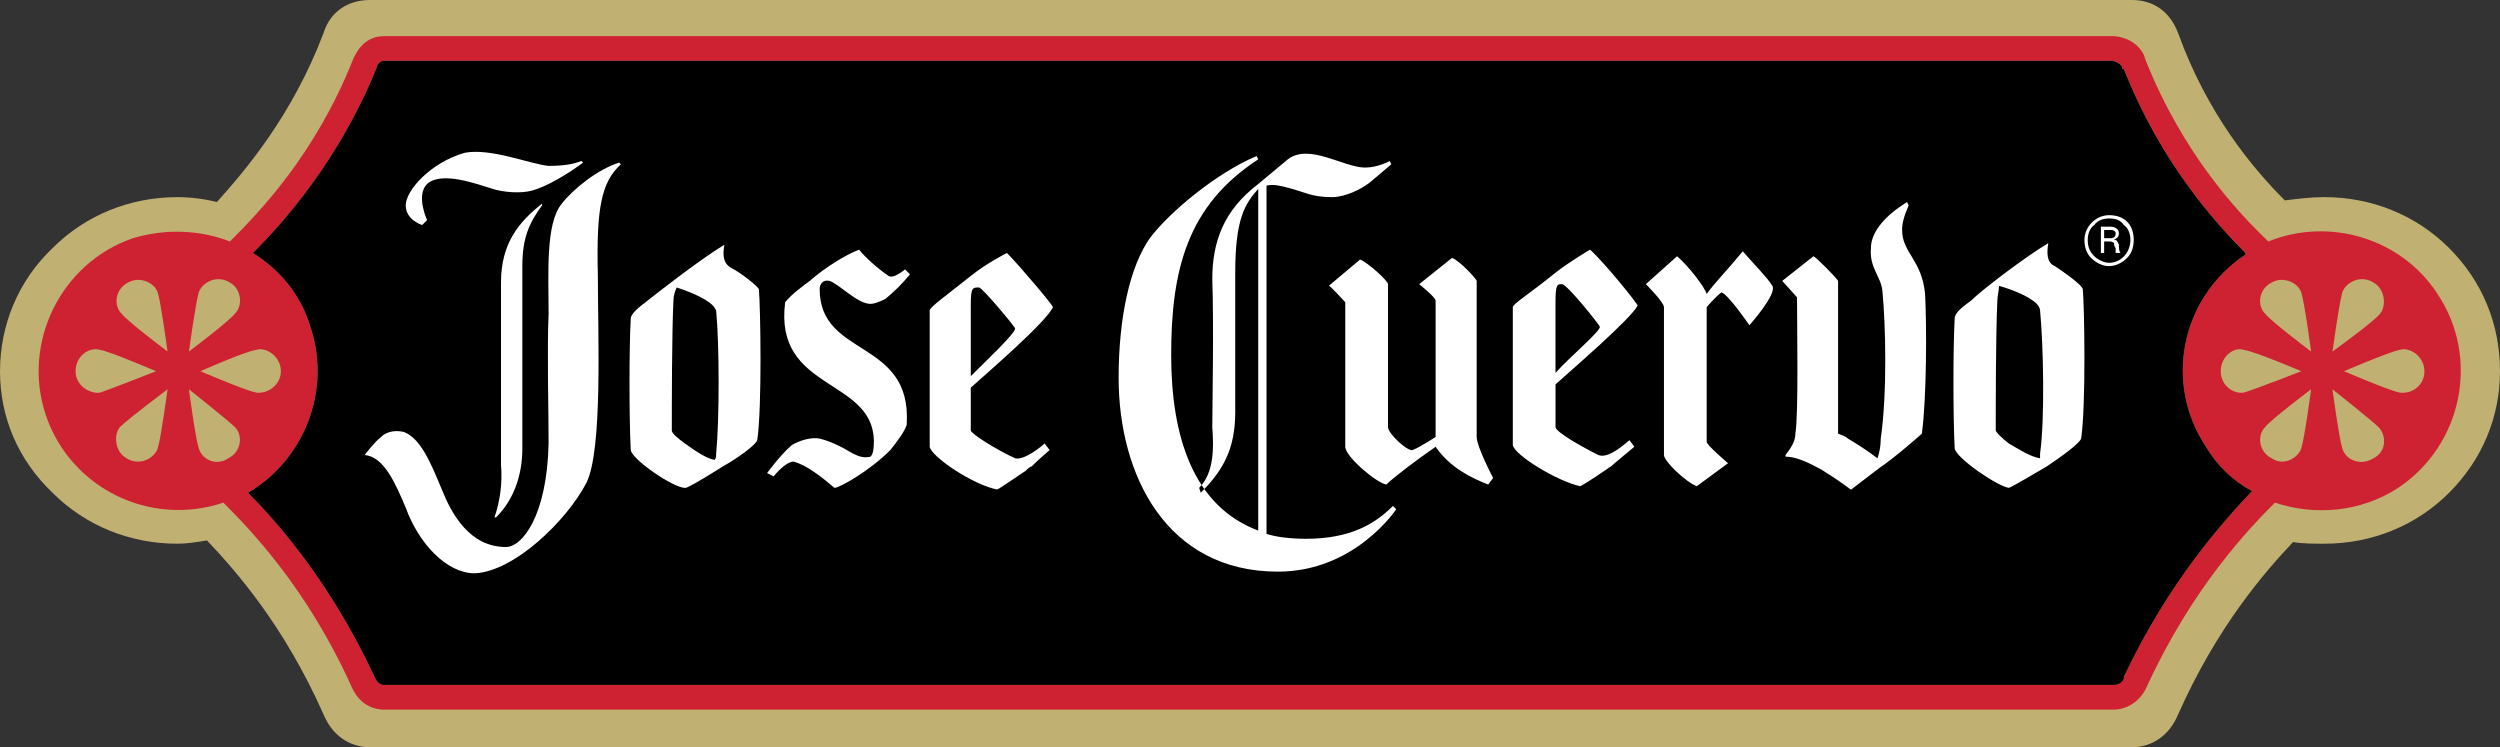 <?xml version="1.0" encoding="UTF-8"?> <svg xmlns="http://www.w3.org/2000/svg" xmlns:xlink="http://www.w3.org/1999/xlink" xmlns:xodm="http://www.corel.com/coreldraw/odm/2003" xml:space="preserve" width="194.105mm" height="58.029mm" version="1.1" style="shape-rendering:geometricPrecision; text-rendering:geometricPrecision; image-rendering:optimizeQuality; fill-rule:evenodd; clip-rule:evenodd" viewBox="0 0 194.106 58.029"><rect x="0" y="0" width="194.106" height="58.029" fill="#333333" stroke="none"/> <defs> <style type="text/css"> .fil1 {fill:#CE2131} .fil0 {fill:#C0B072} .fil2 {fill:black} .fil3 {fill:white} </style> </defs> <g id="Layer_x0020_1">  <g id="_866529712"> <path class="fil0" d="M-0 28.823c0,3.57 1.402,6.885 4.081,9.438 2.551,2.55 5.995,3.954 9.693,3.954 0.765,0 1.531,-0.127 2.295,-0.256 2.297,2.424 5.994,6.633 9.056,13.518 0.637,1.532 1.913,2.552 3.698,2.552l136.589 0c1.785,0 3.061,-1.02 3.698,-2.552 3.062,-6.885 6.761,-11.094 8.929,-13.389 0.765,0.127 1.656,0.127 2.422,0.127 3.699,0 7.143,-1.404 9.691,-3.954 2.553,-2.553 3.954,-5.867 3.954,-9.438 0,-3.699 -1.403,-7.014 -3.954,-9.565 -2.55,-2.551 -5.992,-3.954 -9.691,-3.954 -1.02,0 -2.042,0.128 -3.061,0.255 -2.422,-2.423 -5.995,-6.631 -8.291,-13.008 -0.636,-1.657 -1.913,-2.55 -3.568,-2.55l-136.844 0c-1.658,0 -3.06,0.892 -3.57,2.55 -2.423,6.378 -5.994,10.585 -8.29,13.137 -1.001,-0.252 -2.029,-0.38 -3.06,-0.382 -3.699,0 -7.142,1.403 -9.693,3.954 -2.681,2.55 -4.083,5.994 -4.083,9.564z"></path> <path class="fil0" d="M186.2 37.878c-2.933,1.911 -6.506,2.168 -9.566,1.148 -1.911,1.911 -6.377,6.504 -9.947,14.283 -0.254,0.638 -1.02,1.659 -2.422,1.786l-134.423 0c-1.148,0 -2.041,-0.638 -2.55,-1.786 -3.444,-7.652 -7.907,-12.242 -9.948,-14.283 -5.739,1.911 -11.861,-1.148 -13.774,-6.761 -1.913,-5.612 1.148,-11.861 6.759,-13.774 2.552,-0.765 5.229,-0.637 7.525,0.255 2.296,-2.296 6.631,-6.759 9.566,-14.156 0.51,-1.147 1.276,-1.785 2.423,-1.785l134.294 0c1.53,0.127 2.296,1.147 2.422,1.785 2.933,7.397 7.271,11.988 9.565,14.156 4.716,-1.913 10.331,-0.255 13.135,4.081 3.317,4.975 1.913,11.733 -3.059,15.05z"></path> <path class="fil1" d="M189.26 22.829c-2.805,-4.336 -8.418,-5.994 -13.136,-4.081 -2.294,-2.168 -6.631,-6.759 -9.565,-14.156 -0.126,-0.637 -0.892,-1.658 -2.422,-1.785l-134.294 0c-1.148,0 -1.913,0.637 -2.423,1.785 -2.934,7.397 -7.269,11.861 -9.566,14.156 -2.296,-0.892 -4.973,-1.02 -7.525,-0.255 -5.612,1.913 -8.672,8.162 -6.759,13.774 1.913,5.613 8.035,8.672 13.774,6.76 2.041,2.041 6.504,6.631 9.948,14.283 0.509,1.148 1.403,1.786 2.55,1.786l134.421 0c1.403,-0.127 2.168,-1.147 2.422,-1.786 3.57,-7.779 8.035,-12.371 9.946,-14.283 3.061,1.02 6.634,0.763 9.568,-1.147 4.973,-3.319 6.378,-10.077 3.061,-15.05zm-24.358 29.716l0 0 0 0.127c0,0.128 -0.254,0.509 -0.763,0.509l-134.294 0c-0.127,0 -0.51,0 -0.765,-0.636 -3.444,-7.397 -7.652,-12.117 -9.821,-14.285 4.336,-2.553 6.504,-7.908 4.846,-12.881 -0.765,-2.55 -2.423,-4.465 -4.465,-5.739 2.423,-2.423 6.633,-7.143 9.565,-14.284 0.128,-0.509 0.383,-0.638 0.639,-0.638l134.165 0c0.638,0.128 0.766,0.511 0.766,0.511l0 0.127 0.126 0c2.807,7.141 7.015,11.861 9.437,14.284l0 0.127c-4.973,3.316 -6.375,9.948 -3.059,14.92 0.853,1.453 2.088,2.644 3.571,3.445 -2.167,2.296 -6.377,6.886 -9.948,14.413z"></path> <path class="fil2" d="M171.278 34.688c-3.316,-4.972 -1.914,-11.605 3.059,-14.92l0 -0.127c-2.422,-2.423 -6.631,-7.142 -9.437,-14.284l-0.126 0 0 -0.127c0,0 -0.128,-0.382 -0.766,-0.51l-134.165 0c-0.255,0 -0.51,0.128 -0.639,0.637 -2.932,7.141 -7.141,11.861 -9.565,14.284 2.041,1.275 3.699,3.188 4.465,5.739 1.657,4.974 -0.51,10.33 -4.846,12.881 2.168,2.168 6.377,6.887 9.821,14.285 0.255,0.636 0.639,0.636 0.765,0.636l134.294 0c0.509,0 0.763,-0.382 0.763,-0.509l0 -0.127c3.571,-7.526 7.781,-12.117 9.949,-14.412 -1.483,-0.801 -2.718,-1.993 -3.573,-3.446z"></path> <path class="fil0" d="M13.008 27.292c0,0 -3.06,-2.296 -3.571,-2.934 -0.638,-0.637 -0.51,-1.913 0.509,-2.423 0.892,-0.51 2.041,0 2.296,0.765 0.256,0.766 0.765,4.591 0.765,4.591zm-0.892 1.53l0 0c0,0 -3.571,-1.53 -4.336,-1.658 -0.894,-0.255 -1.913,0.509 -1.913,1.658 0,1.148 1.147,1.786 1.913,1.659 0.765,-0.256 4.336,-1.659 4.336,-1.659zm0.892 1.403l0 0c0,0 -0.51,3.827 -0.765,4.592 -0.255,0.763 -1.404,1.403 -2.423,0.763 -0.894,-0.509 -1.021,-1.784 -0.511,-2.422 0.639,-0.639 3.699,-2.933 3.699,-2.933zm1.658 0l0 0c0,0 3.06,2.424 3.571,2.933 0.638,0.638 0.51,1.913 -0.509,2.422 -0.388,0.281 -0.889,0.357 -1.343,0.206 -0.455,-0.151 -0.809,-0.512 -0.953,-0.97 -0.255,-0.766 -0.765,-4.592 -0.765,-4.592zm0.892 -1.403l0 0c0,0 3.572,1.53 4.336,1.659 0.765,0.127 1.913,-0.511 1.913,-1.659 0,-1.147 -1.148,-1.911 -1.913,-1.658 -0.892,0.127 -4.336,1.658 -4.336,1.658zm-0.892 -1.53l0 0c0,0 0.51,-3.699 0.765,-4.591 0.255,-0.765 1.402,-1.404 2.423,-0.765 0.894,0.51 1.02,1.786 0.382,2.423 -0.509,0.638 -3.571,2.934 -3.571,2.934zm164.774 0l0 0c0,0 -3.061,-2.296 -3.57,-2.934 -0.638,-0.637 -0.511,-1.913 0.509,-2.423 0.892,-0.51 2.04,0 2.294,0.765 0.257,0.766 0.766,4.591 0.766,4.591zm-0.766 1.53l0 0c0,0 -3.57,-1.53 -4.464,-1.658 -0.765,-0.255 -1.786,0.509 -1.786,1.658 0,1.148 1.022,1.786 1.786,1.659 0.894,-0.256 4.464,-1.659 4.464,-1.659zm0.766 1.403l0 0c0,0 -0.509,3.827 -0.766,4.592 -0.254,0.763 -1.402,1.403 -2.294,0.763 -1.02,-0.509 -1.148,-1.784 -0.509,-2.422 0.508,-0.639 3.57,-2.933 3.57,-2.933zm1.659 0l0 0c0,0 3.061,2.424 3.57,2.933 0.637,0.638 0.637,1.913 -0.383,2.422 -1.02,0.638 -2.168,0.127 -2.424,-0.763 -0.254,-0.766 -0.763,-4.592 -0.763,-4.592zm0.892 -1.403l0 0c0,0 3.57,1.53 4.336,1.659 0.892,0.127 1.91,-0.511 1.91,-1.659 0,-1.147 -1.146,-1.911 -1.91,-1.658 -0.766,0.127 -4.336,1.658 -4.336,1.658zm-0.892 -1.53l0 0c0,0 0.509,-3.699 0.763,-4.591 0.255,-0.765 1.403,-1.404 2.424,-0.765 0.894,0.51 1.02,1.786 0.509,2.423 -0.509,0.638 -3.696,2.934 -3.696,2.934z"></path> <path class="fil3" d="M163.753 20.661c0.512,0 1.022,-0.256 1.405,-0.639 0.382,-0.382 0.509,-0.892 0.509,-1.402 0,-0.511 -0.128,-1.02 -0.509,-1.404 -0.385,-0.382 -0.894,-0.51 -1.405,-0.51 -1.02,0 -1.913,0.894 -1.913,1.913 0,0.51 0.129,1.021 0.512,1.403 0.382,0.382 0.891,0.64 1.4,0.64zm-1.656 -2.041l0 0c0,-0.383 0.126,-0.894 0.509,-1.149 0.252,-0.382 0.765,-0.509 1.146,-0.509 0.512,0 0.894,0.127 1.148,0.509 0.385,0.255 0.511,0.765 0.511,1.149 0,1.02 -0.765,1.785 -1.659,1.785 -0.382,0 -0.894,-0.254 -1.146,-0.51 -0.383,-0.382 -0.509,-0.764 -0.509,-1.274z"></path> <path class="fil3" d="M163.371 18.748l0 0.893 -0.254 0 0 -2.041 0.763 0c0.255,0 0.638,0.127 0.638,0.51 0,0.255 -0.128,0.382 -0.383,0.51 0.254,0 0.254,0.127 0.383,0.382 0,0.255 0,0.51 0.126,0.638l-0.382 0 0 -0.383c-0.128,-0.127 -0.128,-0.382 -0.128,-0.382 -0.129,-0.128 -0.255,-0.128 -0.385,-0.128l-0.38 0zm0 -0.255l0 0 0.509 0c0.255,0 0.385,-0.127 0.385,-0.382 0,-0.127 -0.128,-0.255 -0.385,-0.255l-0.509 0 0 0.637zm-60.197 3.698l0 0c0,-0.127 1.276,1.276 1.276,1.276l0 11.222c0,0.765 2.422,2.806 3.189,2.933 0.509,-0.509 2.168,-1.784 3.825,-2.933 1.147,1.659 2.807,2.424 4.081,2.933l0.385 -0.509c0,0 -1.277,-2.424 -1.277,-3.189l0 -12.116c0,-0.127 -1.274,-1.531 -1.911,-1.786l-2.553 2.041c0,0 1.275,1.02 1.275,1.276l0 10.585c0,0 -1.148,0.763 -1.784,1.02 -0.384,0.127 -1.913,-1.274 -1.913,-1.786l0 -11.096c0,-0.255 -1.532,-1.658 -2.168,-1.913l-2.425 2.04zm-38.77 -0.382l0 0c0.765,0.255 2.168,1.785 3.189,1.785 0.255,0 0.638,-0.127 1.147,-0.382 0.7,-0.572 1.341,-1.213 1.913,-1.913l-0.382 -0.383c0,0 -0.892,0.765 -1.275,0.51 -0.764,-0.51 -1.785,-1.403 -2.295,-2.041 -1.02,0.383 -2.678,1.404 -3.826,2.423 -0.51,0.382 -1.403,1.02 -1.913,1.658 -0.892,6.887 6.759,5.866 6.888,10.713 0,0.382 0,1.021 -0.255,1.275 -0.51,0.127 -0.892,0 -1.403,-0.254 -0.638,-0.383 -1.531,-0.893 -2.551,-1.147 -0.638,-0.127 -1.531,0.127 -2.168,0.509 -0.893,0.765 -1.913,2.168 -1.913,2.168l0.51 0.256c0.51,-0.639 1.148,-1.148 1.531,-1.148 1.021,0.254 2.296,1.275 3.188,2.041 0.383,0 2.679,-1.276 4.336,-2.933 0.51,-0.638 1.276,-1.659 1.276,-2.041 0.382,-6.632 -6.76,-5.101 -6.76,-10.458 -0.001,-0.382 0.253,-0.764 0.763,-0.637zm-7.652 -1.02l0 0c-0.638,-0.383 -0.638,-1.021 -0.51,-1.786 -1.913,1.149 -5.484,3.954 -6.122,4.465 -0.51,0.383 -1.148,0.893 -1.148,1.275 -0.128,2.296 -0.128,7.652 0,10.203 0.127,0.763 3.316,2.933 4.209,2.933 0.127,0.127 2.933,-1.659 2.933,-1.659 1.149,-0.638 2.552,-1.659 2.679,-2.041 0.382,-2.55 0.255,-10.33 0.128,-11.734 -0.129,-0.254 -1.404,-1.274 -2.169,-1.657zm-1.148 14.412l0 0c0,0.254 0,0.382 -0.128,0.509 -0.637,-0.127 -1.402,-0.636 -2.295,-1.275 -0.51,-0.382 -1.02,-0.763 -1.02,-1.02 0,-1.657 0,-7.652 0.127,-10.075 0,-0.383 0.128,-0.765 0.255,-1.021 0.764,0.254 2.168,0.765 2.805,1.404 0.127,0.127 0.255,0.382 0.255,0.382 0.256,2.677 0.256,8.545 0.001,11.095zm103.94 -14.539l0 0c-0.637,-0.256 -0.637,-1.021 -0.509,-1.786 -1.913,1.147 -5.229,3.698 -5.995,4.464 -0.511,0.383 -1.274,0.892 -1.274,1.403 -0.128,2.296 -0.128,7.523 0,10.076 0.126,0.763 3.314,2.931 4.208,3.06 0.128,0 2.933,-1.659 2.933,-1.659 1.148,-0.765 2.551,-1.786 2.677,-2.168 0.385,-2.553 0.254,-10.33 0.128,-11.606 -0.128,-0.382 -1.403,-1.276 -2.168,-1.785zm-1.148 14.539l0 0 0 0.382c-0.765,-0.127 -1.53,-0.636 -2.422,-1.147 -0.511,-0.382 -1.02,-0.894 -1.02,-1.02 0,-1.784 0,-7.652 0.126,-10.075 0,-0.383 0.128,-0.765 0.128,-1.149 0.894,0.255 2.294,0.765 2.933,1.402 0.254,0.255 0.254,0.511 0.254,0.511 0.255,2.551 0.383,8.417 0.002,11.096zm-114.78 -19.385l0 0c-1.276,1.53 -1.021,5.483 -1.021,8.545 -0.128,2.805 0,7.525 0,10.075 -0.128,5.613 -2.041,8.035 -3.317,8.035 -2.805,0 -4.208,-2.553 -4.973,-4.463 -0.894,-2.168 -1.658,-3.954 -2.933,-4.465 -0.509,-0.127 -1.274,-0.127 -1.785,0.385 -0.51,0.382 -1.276,1.402 -1.276,1.402 1.531,0.127 2.423,2.295 3.188,4.081 1.019,2.806 3.188,5.101 5.356,5.101 3.061,-0.127 7.142,-4.081 8.672,-7.016 1.276,-2.55 0.892,-11.477 0.892,-16.069 -0.127,-5.228 0.256,-7.269 1.786,-8.672l-0.128 -0.128c-1.658,0.51 -3.571,2.04 -4.463,3.189z"></path> <path class="fil3" d="M38.515 40.173c1.402,-1.404 2.041,-3.316 2.041,-5.357l0 -14.157c0,-2.168 0.51,-3.315 1.531,-4.718l0 -0.128c-1.786,1.403 -3.188,3.061 -3.188,6.121l0 14.157c0.116,1.381 -0.057,2.771 -0.509,4.081l0.126 0 0 0.001zm6.632 -27.675l0 0 0.128 0.126c0,0 -2.168,1.659 -3.954,2.169 -0.892,0.255 -2.295,0.127 -3.06,-0.128 -1.276,-0.382 -3.954,-1.402 -5.101,-0.382 -0.894,0.893 0,2.806 0,2.806l-0.383 0.382c0,0 -1.275,-0.382 -1.275,-1.53 0,-1.147 1.913,-3.317 4.591,-4.081 2.04,-0.383 5.1,0.893 6.504,1.02 1.148,0 1.913,-0.128 2.55,-0.383zm48.081 25.762l0 0c1.658,-1.659 2.679,-3.316 2.679,-6.249l0 -10.84c0,-4.208 0.765,-5.356 1.785,-6.504l0 26.528c-5.101,-1.913 -6.759,-7.396 -6.759,-13.646 0,-6.633 1.274,-11.606 6.759,-15.177l-0.128 -0.255c-3.06,1.276 -6.759,4.336 -8.288,6.376 -1.531,2.168 -2.423,6.121 -2.423,10.839 0,7.526 3.699,15.051 12.372,15.051 5.993,0 9.181,-4.847 9.181,-4.847l-0.254 -0.254c-1.403,1.402 -3.316,2.55 -6.758,2.55 -1.147,0 -2.295,-0.127 -3.06,-0.382l0 -27.037c0.509,-0.128 1.02,0 1.53,0.127 1.532,0.383 1.913,0.765 3.572,0.765 1.021,0 2.295,-0.638 2.931,-1.147 0.766,-0.638 1.659,-1.403 1.659,-1.403l-0.127 -0.255c0,0 -0.893,0.51 -1.913,0.51 -1.659,0 -4.336,-1.913 -5.995,-0.639l-2.295 1.913c-2.678,2.041 -3.571,4.465 -3.571,7.398 0.127,3.444 0,10.203 0,11.477 0.127,1.659 0.127,3.569 -1.02,4.719l0.126 0.382zm-11.479 -14.411l0 0c0.127,0 -2.551,-3.188 -3.57,-4.209 0,0 -1.53,0.764 -2.807,1.785 -1.912,1.531 -3.188,2.423 -3.188,2.679l0 10.584c0.127,0.765 3.315,2.933 5.228,3.318 0.128,0 2.296,-1.532 2.168,-1.404 0.128,-0.127 0.383,-0.382 0.51,-0.382 0.451,-0.443 0.919,-0.869 1.404,-1.275l-0.383 -0.511c-0.892,0.766 -1.785,1.275 -2.295,1.148 -1.404,-0.636 -3.443,-1.911 -3.443,-2.168l0 -3.315c1.277,-1.147 5.868,-5.1 6.377,-6.248zm-5.739 -1.531l0 0c0.256,0 2.807,3.061 2.807,3.189 0,0.383 -2.168,2.423 -3.444,3.698l0 -5.483c0,-1.404 0.127,-1.404 0.637,-1.404zm51.141 1.403l0 0c0,-0.128 -2.55,-3.317 -3.697,-4.337 0,0 -1.532,0.894 -2.68,1.786 -2.041,1.657 -3.316,2.423 -3.316,2.678l0 10.712c0.127,0.765 3.442,2.806 5.229,3.188 0.127,0 2.422,-1.53 2.168,-1.403 0.254,-0.127 0.383,-0.254 0.511,-0.382l1.53 -1.277 -0.382 -0.509c-0.893,0.765 -1.786,1.403 -2.424,1.147 -1.274,-0.638 -3.315,-1.786 -3.315,-2.168l0 -3.315c1.276,-1.146 5.868,-5.1 6.377,-6.121zm-5.866 -1.658l0 0c0.382,0 2.931,3.189 2.931,3.316 0,0.383 -2.295,2.296 -3.443,3.571l0 -5.484c0,-1.403 0.128,-1.403 0.511,-1.403zm14.029 -2.551l0 0c-1.148,1.402 -2.168,2.423 -2.806,3.315 -0.127,-0.51 -1.403,-2.168 -2.295,-2.933l-2.422 2.168c0,0 1.403,1.402 1.403,1.786l0 11.477c0,0.511 1.786,2.168 2.553,2.422l2.422 -1.783c0,0 -1.659,-1.404 -1.659,-1.659l0 -10.457c0,0 0.639,-0.765 1.148,-1.147 0.511,0.127 2.17,2.55 2.17,2.55 0,0 2.168,-2.423 1.784,-3.06 -0.383,-0.637 -1.531,-1.786 -2.296,-2.678zm14.155 3.317l0 0c-0.254,-2.678 -1.784,-3.188 -1.784,-4.973 0,-0.511 0.126,-1.021 0.508,-1.913l-0.126 -0.255c-1.657,1.02 -2.804,2.296 -2.804,3.571 -0.129,1.531 0.762,2.168 0.891,3.316 0.256,2.678 0.383,7.909 -0.128,11.478 0,0.636 -0.126,1.148 -0.254,1.53 -0.734,-0.554 -1.501,-1.065 -2.294,-1.53 -0.128,-0.127 -0.383,-0.254 -0.766,-0.382l0 -11.862c-0.126,-0.255 -1.785,-1.913 -1.913,-1.913l-2.422 1.913 1.148 1.275c0,2.295 0.126,9.055 -0.128,10.587 0,0.636 -0.382,1.147 -0.765,1.657l0 0.127c0.765,0 1.659,0.385 2.807,1.02 2.041,1.275 2.168,1.532 2.294,1.532l2.168 -1.659c1.148,-0.765 3.188,-2.55 3.316,-2.677 0.38,-2.807 0.38,-8.418 0.251,-10.842z"></path> </g> </g> </svg> 